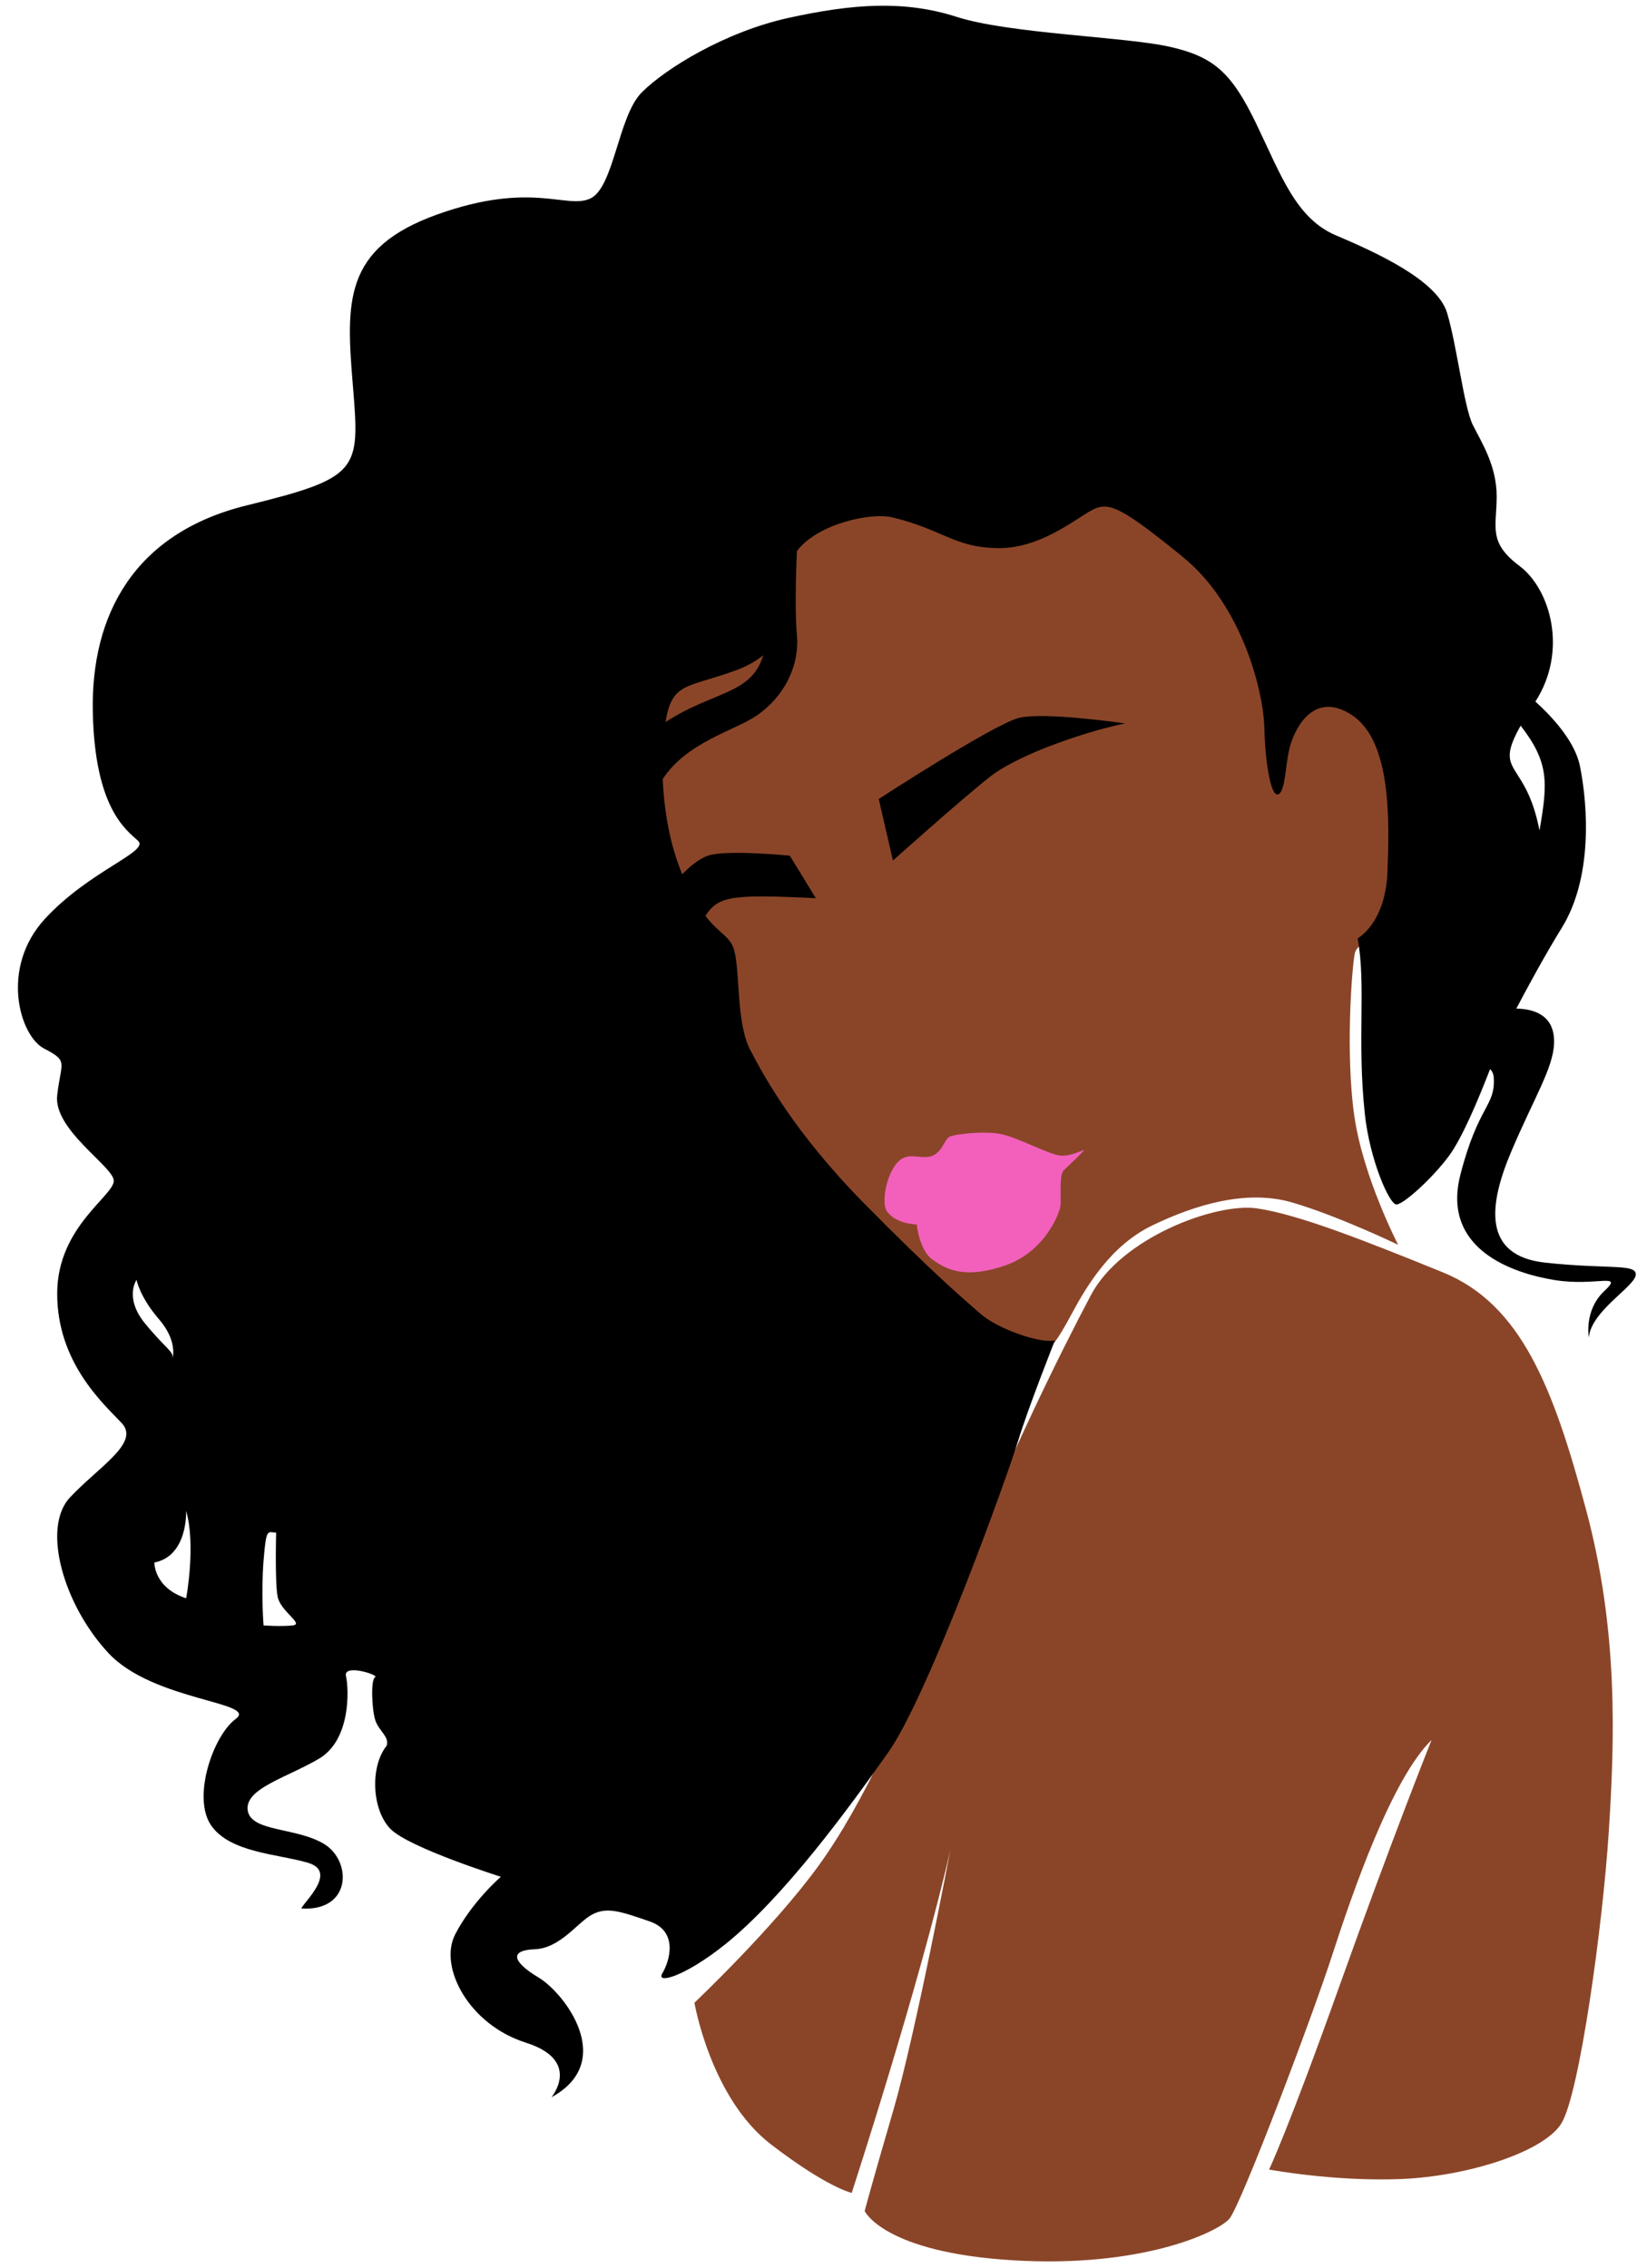 <?xml version="1.0" encoding="UTF-8" standalone="no"?><svg xmlns="http://www.w3.org/2000/svg" xmlns:xlink="http://www.w3.org/1999/xlink" fill="#000000" height="1045.5" preserveAspectRatio="xMidYMid meet" version="1" viewBox="218.8 77.5 754.7 1045.5" width="754.7" zoomAndPan="magnify"><g><g id="change1_1"><path d="M516.593,485.772c-18.068-79.748,11.078-136.574,39.251-153.888c54.798-33.676,72.41-21.915,99.204-14.653 c26.794,7.262,35.057-1.502,52.837-11.769c17.779-10.267,34.807-8.264,67.861,23.789c33.054,32.053,29.048,92.151,34.557,80.132 c5.509-12.02,17.529-23.539,38.814-11.769c21.285,11.769,20.437,73.6,17.416,84.778c-7.996,29.586-21.812,27.638-23.176,34.769 c-1.364,7.131-4.257,45.725-0.25,74.271c4.006,28.547,20.283,59.848,20.283,59.848s-27.545-13.272-48.83-19.498 c-21.285-6.227-45.074,1.218-64.356,10.484c-19.281,9.265-30.299,27.796-37.311,40.817c-7.012,13.021-9.766,16.527-14.999,18.881 c0,0-9.345,4.984-44.235-17.445C618.769,662.089,534.661,565.52,516.593,485.772z M949.958,773.143 c-14.987-55.778-29.728-94.436-65.984-109.172c-36.255-14.735-66.633-26.714-85.659-29.477 c-19.027-2.763-62.551,13.546-76.496,39.841c-13.944,26.295-36.255,71.316-61.356,132.274 c-25.1,60.957-43.427,101.994-64.145,130.68c-20.718,28.686-57.372,63.348-57.372,63.348s7.509,43.992,35.332,65.33 c26.062,19.987,37.18,22.321,37.18,22.321s31.076-95.221,45.419-157.772c0,0-15.937,84.464-26.296,119.923 c-10.359,35.459-13.148,46.216-13.148,46.216s8.765,19.124,68.527,22.71c59.762,3.586,94.424-13.148,99.603-19.124 c5.179-5.976,37.849-92.034,47.411-121.516c9.562-29.483,27.491-81.276,45.818-99.205c0,0-18.327,45.818-42.232,112.751 c-23.905,66.934-32.67,85.261-32.67,85.261s29.881,5.578,60.559,4.382c30.678-1.195,65.739-12.351,74.105-25.498 c8.367-13.148,19.124-91.237,21.913-134.266C963.258,879.122,964.945,828.921,949.958,773.143z" fill="#8a4528"/></g><g id="change2_1"><path d="M647.414,610.638c-5.193,1.154-11.064-2.979-15.958,4.043c-4.894,7.021-5.958,18.086-3.83,21.064 c2.128,2.979,6.383,5.745,13.83,6.17c0,0,1.064,11.702,7.234,16.171s14.894,9.149,33.405,2.766 c18.511-6.383,24.894-23.83,25.532-27.022c0.638-3.192-0.851-14.681,1.702-17.022c2.553-2.341,8.298-7.873,9.149-8.936 c0.851-1.064-5.319,2.553-10.426,2.341s-20.213-8.511-27.873-10c-7.66-1.489-21.064,0-23.618,1.277 C654.01,602.766,653.158,609.361,647.414,610.638z" fill="#f260bc"/></g><g id="change3_1"><path d="M737.51,410.953c-16.329,3.266-48.624,13.789-62.413,24.675c-13.789,10.886-44.632,38.54-44.632,38.54 l-6.532-28.38c0,0,52.978-34.472,64.59-37.375C700.135,405.51,737.51,410.953,737.51,410.953z M972.917,665.22 c-0.569,5.408-20.493,16.508-21.631,28.748c0,0-2.277-12.524,7.116-21.347c9.393-8.823-3.985-1.992-23.055-5.123 c-19.07-3.131-52.095-14.109-43.264-48.545c8.225-32.07,16.17-31.394,15.381-44.712c-0.1-1.695-0.718-2.983-1.684-3.965 c-5.333,13.743-12.795,31.668-18.949,39.993c-7.781,10.527-21.055,22.428-24.259,22.428c-3.204,0-12.281-20.419-14.57-41.932 c-3.622-34.052,0.668-59.016-3.281-80.738c0,0,12.816-6.866,13.732-30.667c0.915-23.801,1.831-60.419-16.478-72.32 c-18.309-11.901-27.005,7.782-28.836,16.02c-1.831,8.239-1.831,19.224-5.035,20.597c-3.204,1.373-5.95-13.274-6.409-30.667 c-0.457-17.393-10.527-56.758-37.533-78.728s-33.414-25.175-40.279-22.428c-6.866,2.746-23.802,18.309-44.399,18.309 c-20.598,0-26.09-8.697-49.434-14.19c-9.913-2.332-34.434,3.028-43.846,15.536c-0.004,0.08-1.25,24.326,0,38.852 c1.253,14.55-6.302,28.82-18.893,37.215c-10.293,6.862-31.791,12.057-42.97,29.004c0.575,14.036,3.129,29.929,8.989,43.921 c3.169-3.275,7.51-7.054,11.863-8.568c8.346-2.903,37.738,0,37.738,0l11.975,19.595c-38.799-1.848-44.81-1.083-50.908,8.135 c6.708,8.685,11.347,9.129,13.275,15.877c2.746,9.612,0.916,33.414,7.324,45.772s20.598,38.449,52.638,70.947 c32.041,32.498,45.772,43.941,53.553,50.807c7.782,6.866,27.006,13.732,34.329,12.358c0,0-12.358,31.125-16.936,46.23 c-4.577,15.105-41.195,117.177-59.962,143.725c-18.767,26.548-48.244,66.803-75.066,88.34 c-18.314,14.705-32.267,18.767-28.95,13.274c3.317-5.493,7.437-19.224-5.837-23.801c-13.274-4.577-19.682-6.866-26.548-3.204 c-6.866,3.662-14.647,15.562-26.548,16.02c-11.901,0.458-10.07,5.922,1.831,13.031c11.901,7.109,36.16,38.691,5.95,55.169 c0,0,14.189-16.936-11.901-25.175c-26.09-8.239-40.279-34.787-32.498-49.892c7.781-15.105,21.055-26.548,21.055-26.548 s-42.11-13.274-50.807-21.971c-8.697-8.697-9.612-28.837-1.831-38.449c1.373-4.119-3.747-6.866-5.307-11.901 c-1.559-5.035-2.102-18.767,0-19.682c2.103-0.915-14.833-6.408-13.46-0.458c1.373,5.95,2.288,29.294-12.359,37.991 c-14.647,8.697-34.329,13.732-32.956,23.802c1.373,10.07,22.428,7.781,35.244,15.563c12.816,7.781,12.816,31.125-10.527,29.752 c0.915-2.746,16.936-16.936,3.204-21.055c-13.732-4.119-36.16-4.577-44.857-17.393c-8.697-12.816,0.915-41.195,11.443-48.976 c10.528-7.781-37.991-8.239-58.588-30.21c-20.598-21.971-31.125-57.673-17.851-71.862c13.274-14.189,32.498-25.175,23.801-34.329 c-8.697-9.154-29.637-27.921-29.695-59.504c-0.057-31.583,27.406-45.772,26.033-52.638c-1.373-6.866-27.806-23.344-26.033-38.906 c1.773-15.563,5.435-15.563-6.008-21.513c-11.443-5.95-20.329-37.274,0.269-59.703c20.598-22.428,48.496-31.065,43.003-36.1 c-5.493-5.035-19.928-14.966-20.844-59.365c-0.915-44.399,18.767-82.39,70.947-95.206c52.18-12.816,52.18-16.02,48.976-54.927 c-3.204-38.906-4.577-63.623,38.906-79.186c43.483-15.563,59.504-2.289,70.489-7.324c10.986-5.035,12.816-37.991,23.802-48.976 c10.985-10.985,38.449-27.921,67.743-34.329c29.294-6.408,53.096-8.239,77.355-0.458c24.259,7.781,77.355,9.154,97.953,13.731 c20.597,4.577,28.836,11.901,40.279,35.702c11.443,23.801,18.309,43.484,36.618,51.265c18.309,7.781,46.688,20.598,51.265,35.702 c4.578,15.105,7.781,43.484,11.901,51.723c4.12,8.239,10.986,18.767,10.986,32.956s-4.12,21.055,10.528,32.041 c14.228,10.671,22.416,39.099,7.331,62.496c7.914,7.177,18.27,18.418,20.552,29.827c3.796,18.979,5.694,51.623-8.351,74.398 c-7.932,12.862-15.542,26.952-21.002,37.295c8.311,0.134,17.865,3.138,17.404,16.035c-0.407,11.4-9.122,24.902-19.653,49.665 c-10.531,24.763-13.565,48.298,15.752,51.429C960.679,662.659,973.487,659.812,972.917,665.22z M285.699,687.585 c9.764,11.899,13.326,12.815,12.612,16.171c0,0,2.643-7.933-6.205-18.154c-8.848-10.221-10.374-18.154-10.374-18.154 S275.935,675.685,285.699,687.585z M304.615,773.932c0,0,0.915,20.747-14.645,23.799c0,0-0.285,11.594,14.655,16.476 C304.626,814.206,309.192,789.797,304.615,773.932z M346.755,813.291C345.5,806.273,346.111,784,346.111,784 c-3.966-0.305-4.577-2.441-5.797,12.815c-1.221,15.256,0,29.901,0,29.901s7.933,0.61,13.425,0 C359.23,826.106,348.009,820.308,346.755,813.291z M570.671,379.506c-3.284,2.723-7.377,5.05-12.484,6.937 c-21.055,7.781-28.837,5.493-32.041,21.055c-0.181,0.882-0.351,1.839-0.513,2.833C547.444,396.043,565.334,397.777,570.671,379.506 z M928.545,460.305c3.852-22.152,4.482-31.305-8.68-48.317C906.952,434.86,922.16,427.185,928.545,460.305z" fill="#000000"/></g></g></svg>
